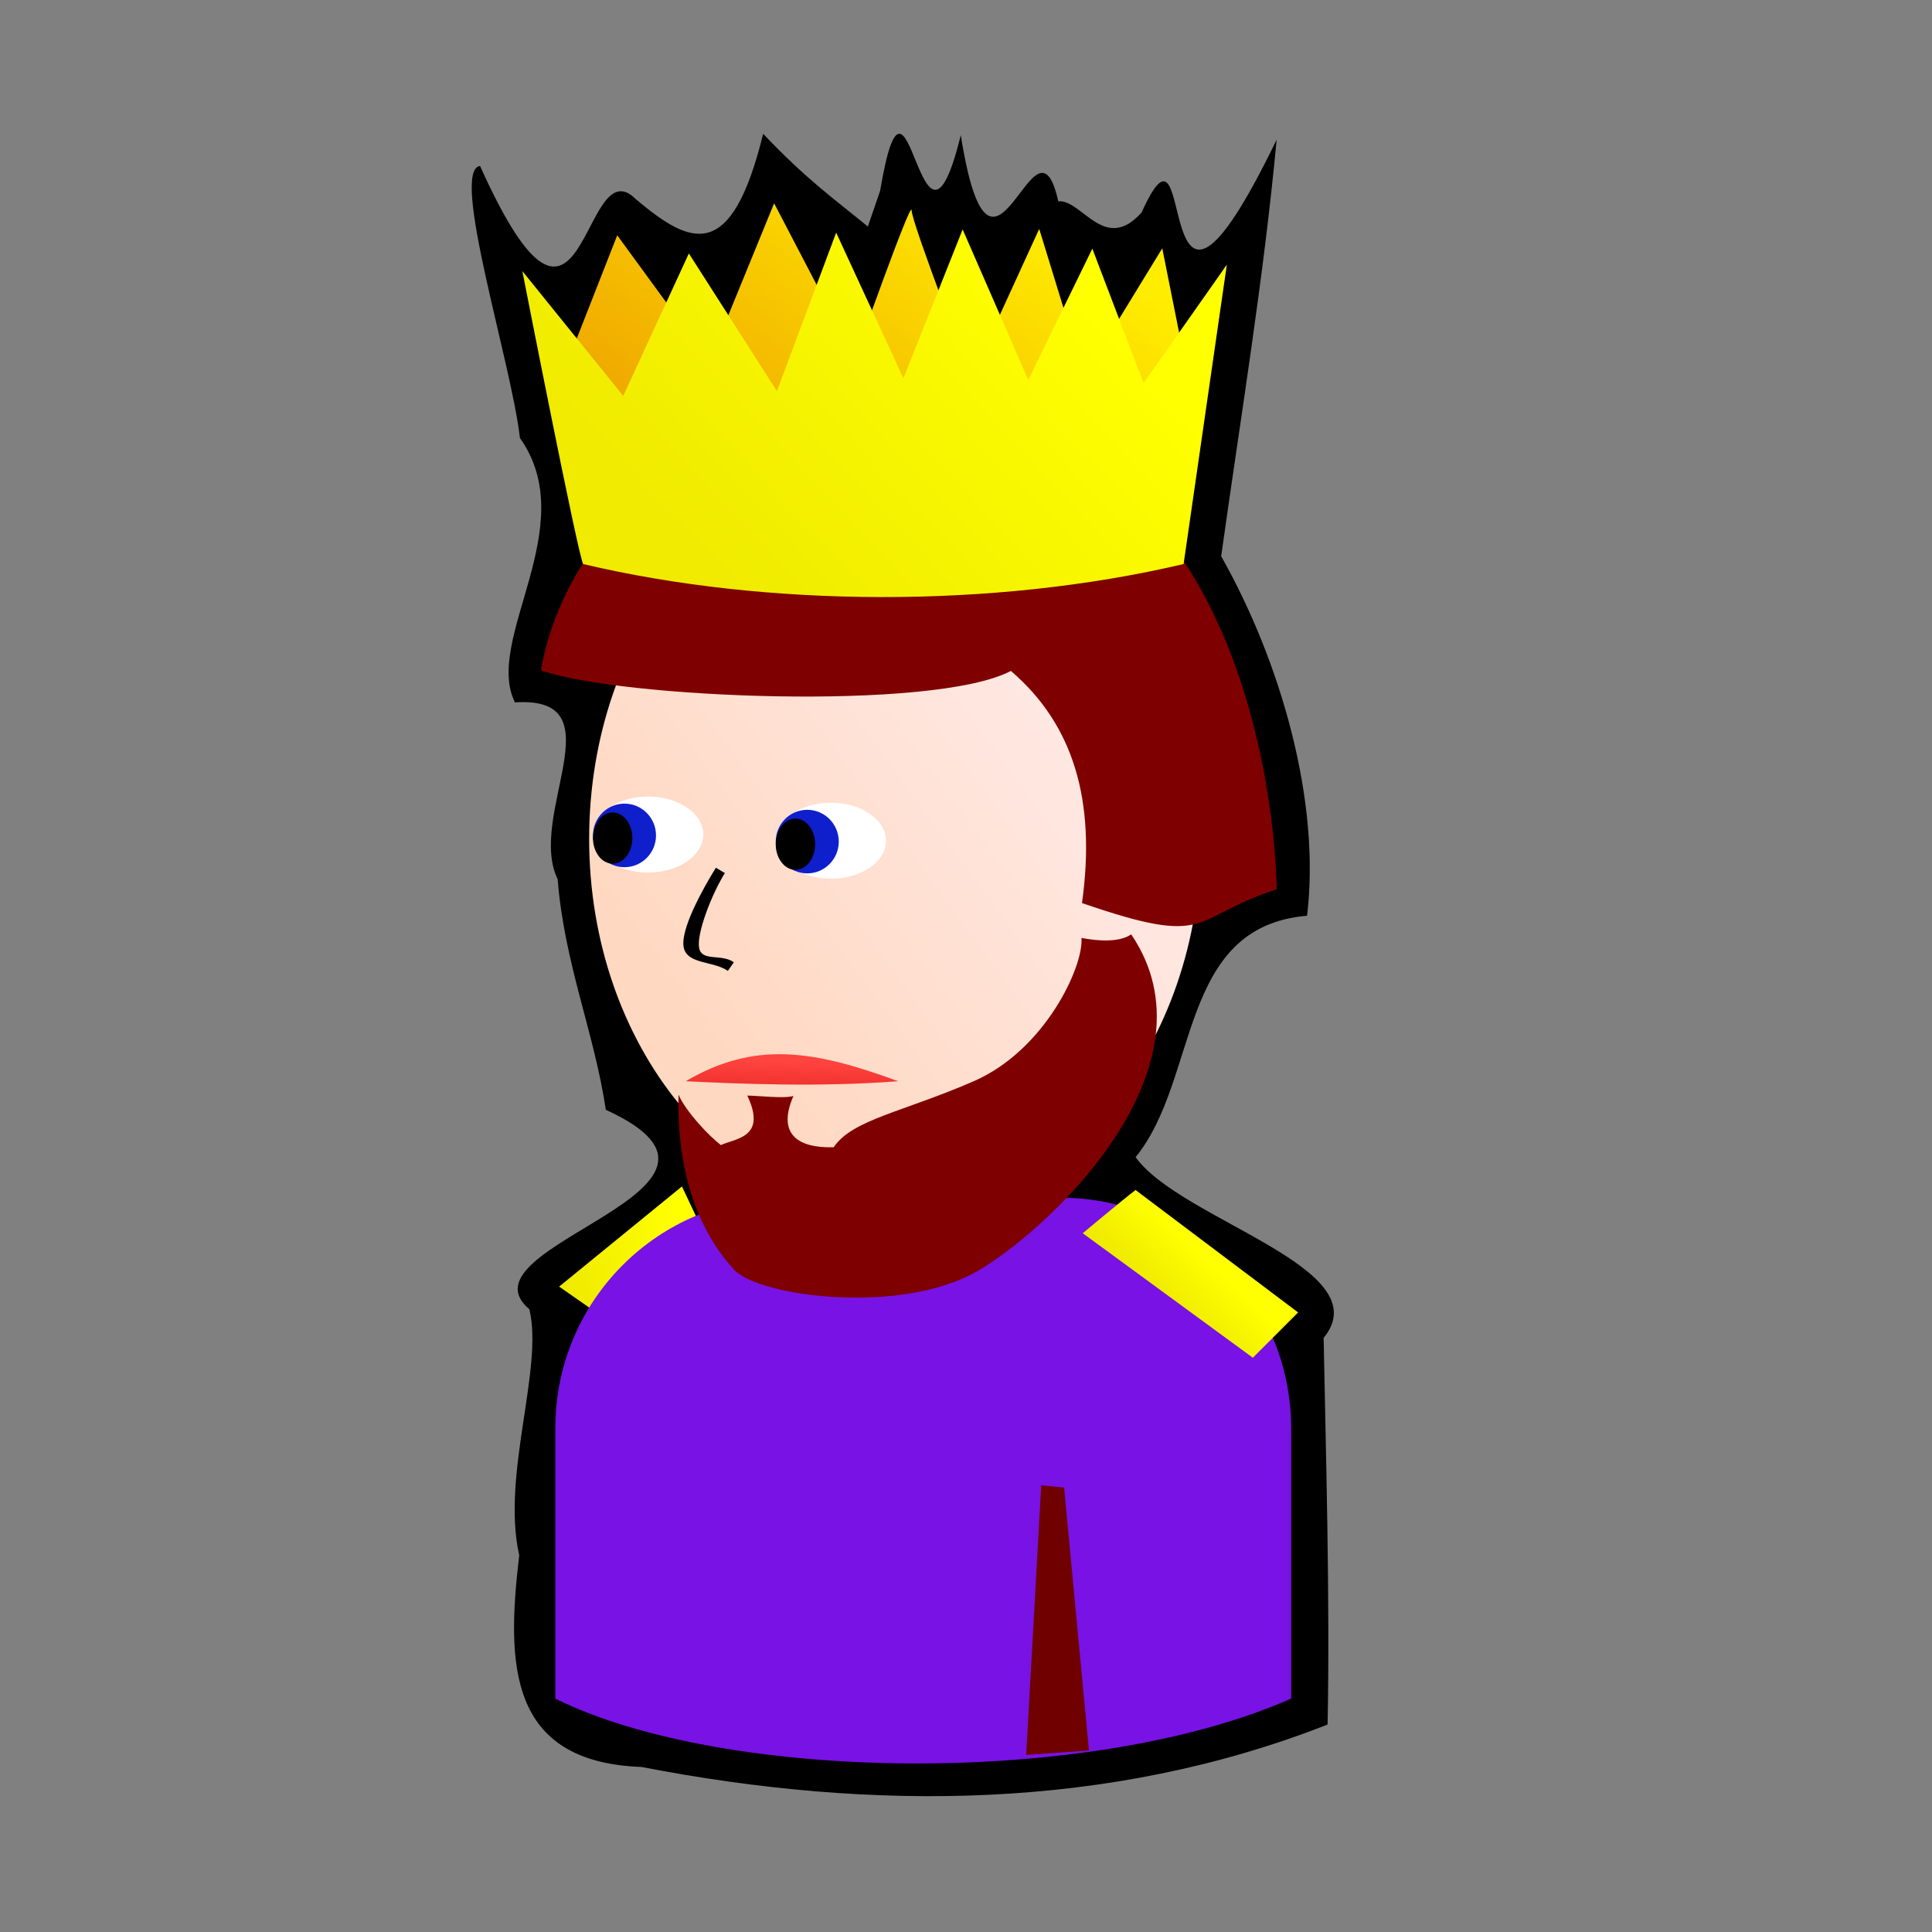 <?xml version="1.0" encoding="UTF-8"?>
<svg width="128" height="128" xmlns="http://www.w3.org/2000/svg" xmlns:svg="http://www.w3.org/2000/svg" xmlns:xlink="http://www.w3.org/1999/xlink">
 <rect width="100%" height="100%" fill="#808080" stroke="none"/>
 <title>Blond King</title>
 <defs>
  <linearGradient id="linearGradient6214">
   <stop stop-color="#c10000" offset="0" id="stop6216"/>
   <stop stop-color="#ff433e" offset="1" id="stop6218"/>
  </linearGradient>
  <linearGradient id="linearGradient5417">
   <stop stop-color="#f0a700" offset="0" id="stop5419"/>
   <stop stop-color="#ffed00" offset="1" id="stop5421"/>
  </linearGradient>
  <linearGradient id="linearGradient5407">
   <stop stop-color="#f0eb00" offset="0" id="stop5409"/>
   <stop stop-color="#ffff00" offset="1" id="stop5411"/>
  </linearGradient>
  <linearGradient id="linearGradient3857">
   <stop stop-color="#ffd8c1" offset="0" id="stop3859"/>
   <stop stop-color="#ffeded" offset="1" id="stop3861"/>
  </linearGradient>
  <linearGradient id="linearGradient2580">
   <stop stop-color="#ffffff" offset="0" id="stop2582"/>
   <stop stop-color="#ffffff" stop-opacity="0" offset="1" id="stop2584"/>
  </linearGradient>
  <linearGradient y2="0.252" y1="0.888" xlink:href="#linearGradient3857" x2="1" x1="0.29" id="linearGradient30461"/>
  <linearGradient y2="0.386" y1="0.551" xlink:href="#linearGradient5407" x2="0.815" x1="0.036" id="linearGradient30463"/>
  <linearGradient y2="0.453" y1="2.541" xlink:href="#linearGradient6214" x2="0.5" x1="0.28" id="linearGradient30467"/>
  <linearGradient y2="0.432" y1="0.932" xlink:href="#linearGradient5417" x2="1" x1="0.188" id="linearGradient30469"/>
  <linearGradient y2="0.5" y1="0.861" xlink:href="#linearGradient5407" x2="0.959" x1="0.245" id="linearGradient30471"/>
  <linearGradient y2="0.395" y1="0.586" xlink:href="#linearGradient5407" x2="0.561" x1="0.327" id="linearGradient30473"/>
  <linearGradient y2="0.442" y1="-0.196" xlink:href="#linearGradient2580" x2="0.336" x1="1.763" id="linearGradient30477"/>
 </defs>
 <g>
  <title>Layer 1</title>
  <g id="layer1">
   <g id="g5495"/>
  </g>
  <path fill="#000000" stroke-width="2" stroke-miterlimit="4" stroke-dashoffset="0" id="path2085" d="m57.496,15.007c-2.381,-1.946 -4.102,-3.157 -6.934,-6.142c-2.119,8.622 -4.803,7.385 -8.434,4.333c-3.623,-3.643 -3.338,13.324 -10.324,-2.203c-2.014,0.276 2.086,13.055 2.642,18.023c4.164,5.873 -2.414,13.316 -0.331,17.517c6.885,-0.452 0.768,7.471 2.83,11.712c0.448,5.616 2.426,10.148 3.193,15.281c11.636,5.317 -10.105,8.956 -5.066,13.216c0.954,3.919 -1.871,11.003 -0.672,16.297c-0.855,7.199 -0.753,13.697 8.101,14.025c15.339,2.975 30.984,2.873 45.456,-2.812c0.162,-8.385 -0.114,-17.888 -0.263,-25.613c3.798,-4.637 -9.475,-7.798 -12.457,-11.978c4.233,-5.185 2.773,-15.269 11.359,-15.992c0.911,-7.511 -1.697,-16.751 -5.69,-23.817c1.285,-9.192 2.812,-18.354 3.675,-27.6c-8.605,17.753 -5.141,-3.617 -8.942,4.815c-2.461,2.769 -3.958,-0.876 -5.525,-0.732c-1.556,-6.981 -4.378,8.694 -6.46,-4.383c-2.693,10.969 -3.44,-7.562 -5.344,3.687l-0.812,2.368z"/>
  <path fill="url(#linearGradient30461)" stroke-width="2" stroke-miterlimit="4" stroke-dashoffset="0" id="path1418" d="m79.559,55.576c0,13.696 -9.078,24.812 -20.263,24.812c-11.185,0 -20.263,-11.116 -20.263,-24.812c0,-13.696 9.078,-24.812 20.263,-24.812c11.185,0 20.263,11.116 20.263,24.812z"/>
  <path fill="url(#linearGradient30463)" fill-rule="evenodd" stroke-width="1px" id="path2451" d="m39.499,86.953l-2.455,-1.712l8.137,-6.636l1.818,3.849c0,0 -7.104,4.823 -7.501,4.5z"/>
  <path fill="#7812e5" stroke-width="2" stroke-miterlimit="4" stroke-dashoffset="0" id="path1420" d="m52.064,79.353c-8.46,0 -15.272,6.811 -15.272,15.27l0,17.915c11.257,5.579 35.436,5.873 48.749,0l0,-17.915c0,-8.459 -6.812,-15.27 -15.272,-15.27l-18.205,0z"/>
  <path fill="#7f0000" fill-rule="evenodd" stroke-width="1.537px" id="path1422" d="m35.846,44.415c0,0 2.038,-17.25 24.737,-17.292c23.974,0.983 24,31.795 24,31.795c-5.824,1.893 -4.207,3.91 -12.898,0.912c0.95,-6.839 -0.599,-11.855 -4.711,-15.378c-5.123,2.687 -25.88,1.805 -31.128,-0.036z"/>
  <g transform="matrix(0.174,0,0,0.117,-2.024,27.635) " id="g1424">
   <path fill="#ffffff" stroke-width="2" stroke-miterlimit="4" stroke-dashoffset="0" id="path1426" d="m349,239.862c0,11.868 -9.408,21.5 -21,21.5c-11.592,0 -21,-9.632 -21,-21.5c0,-11.868 9.408,-21.5 21,-21.5c11.592,0 21,9.632 21,21.5z"/>
   <path fill="#0f1fcc" stroke-width="2" stroke-miterlimit="4" stroke-dashoffset="0" id="path1428" d="m331,240.362c0,9.936 -5.376,18 -12,18c-6.624,0 -12,-8.064 -12,-18c0,-9.936 5.376,-18 12,-18c6.624,0 12,8.064 12,18z"/>
   <path fill="#000000" stroke-width="2" stroke-miterlimit="4" stroke-dashoffset="0" id="path1430" d="m322,241.862c0,8.004 -3.36,14.5 -7.5,14.5c-4.14,0 -7.5,-6.496 -7.5,-14.5c0,-8.004 3.36,-14.5 7.5,-14.5c4.14,0 7.5,6.496 7.5,14.5z"/>
  </g>
  <g transform="matrix(0.174,0,0,0.117,-14.132,27.226) " id="g1438">
   <path fill="#ffffff" stroke-width="2" stroke-miterlimit="4" stroke-dashoffset="0" id="path1440" d="m349,239.862c0,11.868 -9.408,21.5 -21,21.5c-11.592,0 -21,-9.632 -21,-21.5c0,-11.868 9.408,-21.5 21,-21.5c11.592,0 21,9.632 21,21.5z"/>
   <path fill="#0f1fcc" stroke-width="2" stroke-miterlimit="4" stroke-dashoffset="0" id="path1442" d="m331,240.362c0,9.936 -5.376,18 -12,18c-6.624,0 -12,-8.064 -12,-18c0,-9.936 5.376,-18 12,-18c6.624,0 12,8.064 12,18z"/>
   <path fill="#000000" stroke-width="2" stroke-miterlimit="4" stroke-dashoffset="0" id="path1444" d="m322,241.862c0,8.004 -3.36,14.5 -7.5,14.5c-4.14,0 -7.5,-6.496 -7.5,-14.5c0,-8.004 3.36,-14.5 7.5,-14.5c4.14,0 7.5,6.496 7.5,14.5z"/>
  </g>
  <path fill="url(#linearGradient30467)" fill-rule="evenodd" stroke-width="1px" id="path1446" d="m45.433,71.635c3.505,0.167 8.764,0.403 14.075,0c-5.585,-2.061 -9.506,-2.695 -14.075,0z"/>
  <path fill="#700000" stroke-width="2" stroke-miterlimit="4" stroke-dashoffset="0" id="path1448" d="m68.984,98.408l1.516,0.148l1.646,17.415l-4.159,0.3l0.996,-17.864z"/>
  <path fill="#000000" fill-rule="evenodd" stroke-width="1px" id="path1454" d="m47.428,57.487c-0.95,1.544 -2.334,4.083 -2.137,5.25c0.197,1.167 1.983,0.915 2.931,1.588l0.397,-0.573c-0.834,-0.592 -2.14,-0.01 -2.302,-0.969c-0.162,-0.959 0.817,-3.498 1.706,-4.942l-0.596,-0.353z"/>
  <path fill="#7f0000" fill-rule="evenodd" stroke-width="1px" id="path1649" d="m49.511,72.587c1.325,2.804 -0.802,2.83 -1.75,3.277c-0.737,-0.553 -2.316,-2.195 -2.806,-3.342c-0.154,6.368 2.07,9.844 3.682,11.603c1.612,1.759 11.14,3.078 16.271,0c5.13,-3.078 15.889,-13.603 10.036,-22.221c-0.801,0.558 -2.261,0.436 -3.293,0.237c0.147,1.905 -2.423,7.428 -7.113,9.48c-4.691,2.052 -8.069,2.548 -9.304,4.387c-2.414,0.071 -3.761,-0.898 -2.666,-3.399c-0.589,0.193 -2.408,-0.025 -3.056,-0.022z"/>
  <path fill="url(#linearGradient30469)" fill-rule="evenodd" stroke-width="1px" id="path2427" d="m37.787,23.513l3.106,-7.924l6.107,8.364l4.288,-10.485l5.349,10.258c0,0 3.758,-10.609 3.758,-9.797c0,0.812 3.955,11.07 3.955,11.07l4.501,-9.833l2.988,9.727l5.164,-8.44l1.5,7.5l0,6c0,0 -33.004,1.5 -36.004,0c-3,-1.5 -4.817,-6.266 -4.713,-6.439z"/>
  <path fill="url(#linearGradient30471)" fill-rule="evenodd" stroke-width="1px" id="path2415" d="m38.637,37.369c12.093,2.864 27.156,2.97 39.78,0c0,0 2.864,-19.834 2.864,-19.834l-5.516,7.849l-3.395,-8.91l-4.243,8.697l-4.349,-9.97l-3.925,9.864l-4.455,-9.652l-3.925,10.501l-5.834,-9.122l-4.349,9.44l-6.683,-8.273c0,0 3.713,18.986 4.031,19.41z"/>
  <path fill="url(#linearGradient30473)" fill-rule="evenodd" stroke-width="1px" id="path2439" d="m75.234,78.841c-0.807,0.612 -3.501,2.864 -3.501,2.864l11.271,8.248l3,-3l-10.771,-8.112z"/>
  <path fill="url(#linearGradient30477)" stroke-width="2" stroke-miterlimit="4" stroke-dashoffset="0" id="path1688" d="m181.558,20.332l-3.038,7.425l-2.588,-4.088l-1.5,3.263l-3.263,-4.463l-2.663,6.825l-3.6,-4.463c0,0 3.695,19.001 4.013,19.425c0.012,0.003 0.026,-0.003 0.038,0c-2.335,3.715 -2.813,7.05 -2.813,7.05c1.041,0.365 3.008,0.668 5.026,0.938c-1.159,3.124 -1.838,6.547 -1.838,10.2c0,5.061 1.248,9.762 3.375,13.688c-0.288,0.208 -0.761,0.408 -0.825,0.6c-0.505,1.515 1.275,3.3 1.275,3.3c0,0 0.945,-0.675 1.425,-1.05c0.238,0.324 0.423,0.704 0.675,1.012c0.005,3.181 0.621,5.525 1.425,7.35c-0.095,0.038 -0.206,0.035 -0.3,0.075l-0.9,-1.95l-8.138,6.638l2.213,1.575c-1.422,2.321 -2.475,4.905 -2.475,7.838l0,17.887c7.216,3.576 19.635,4.712 31.204,3.713l0,0.037l4.126,-0.3l0,-0.037c4.962,-0.695 9.664,-1.753 13.427,-3.413l0,-17.887c0,-2.133 -0.454,-4.159 -1.238,-6l1.688,-1.688l-10.764,-8.1c-0.285,0.216 -0.685,0.559 -1.238,1.012c-1.127,-0.282 -2.313,-0.47 -3.525,-0.487c2.926,-3.041 5.652,-6.899 6.076,-10.95c1.107,-2.221 1.944,-4.63 2.438,-7.237c1.505,-0.327 2.553,-1.301 5.588,-2.288c0,0 -0.049,-12.324 -6.151,-21.637c0.031,-0.218 2.85,-19.725 2.85,-19.725l-3.15,4.5l-1.125,-5.588l-2.85,4.688l-1.8,-4.65l-1.913,3.9l-1.575,-5.213l-2.625,5.737l-2.475,-5.7l-1.538,3.862c-0.913,-2.477 -1.838,-4.761 -1.838,-5.138c0,-0.557 -1.477,3.632 -2.588,6.713l-2.4,-5.25l-1.313,3.45l-2.813,-5.4z"/>
 </g>
</svg>